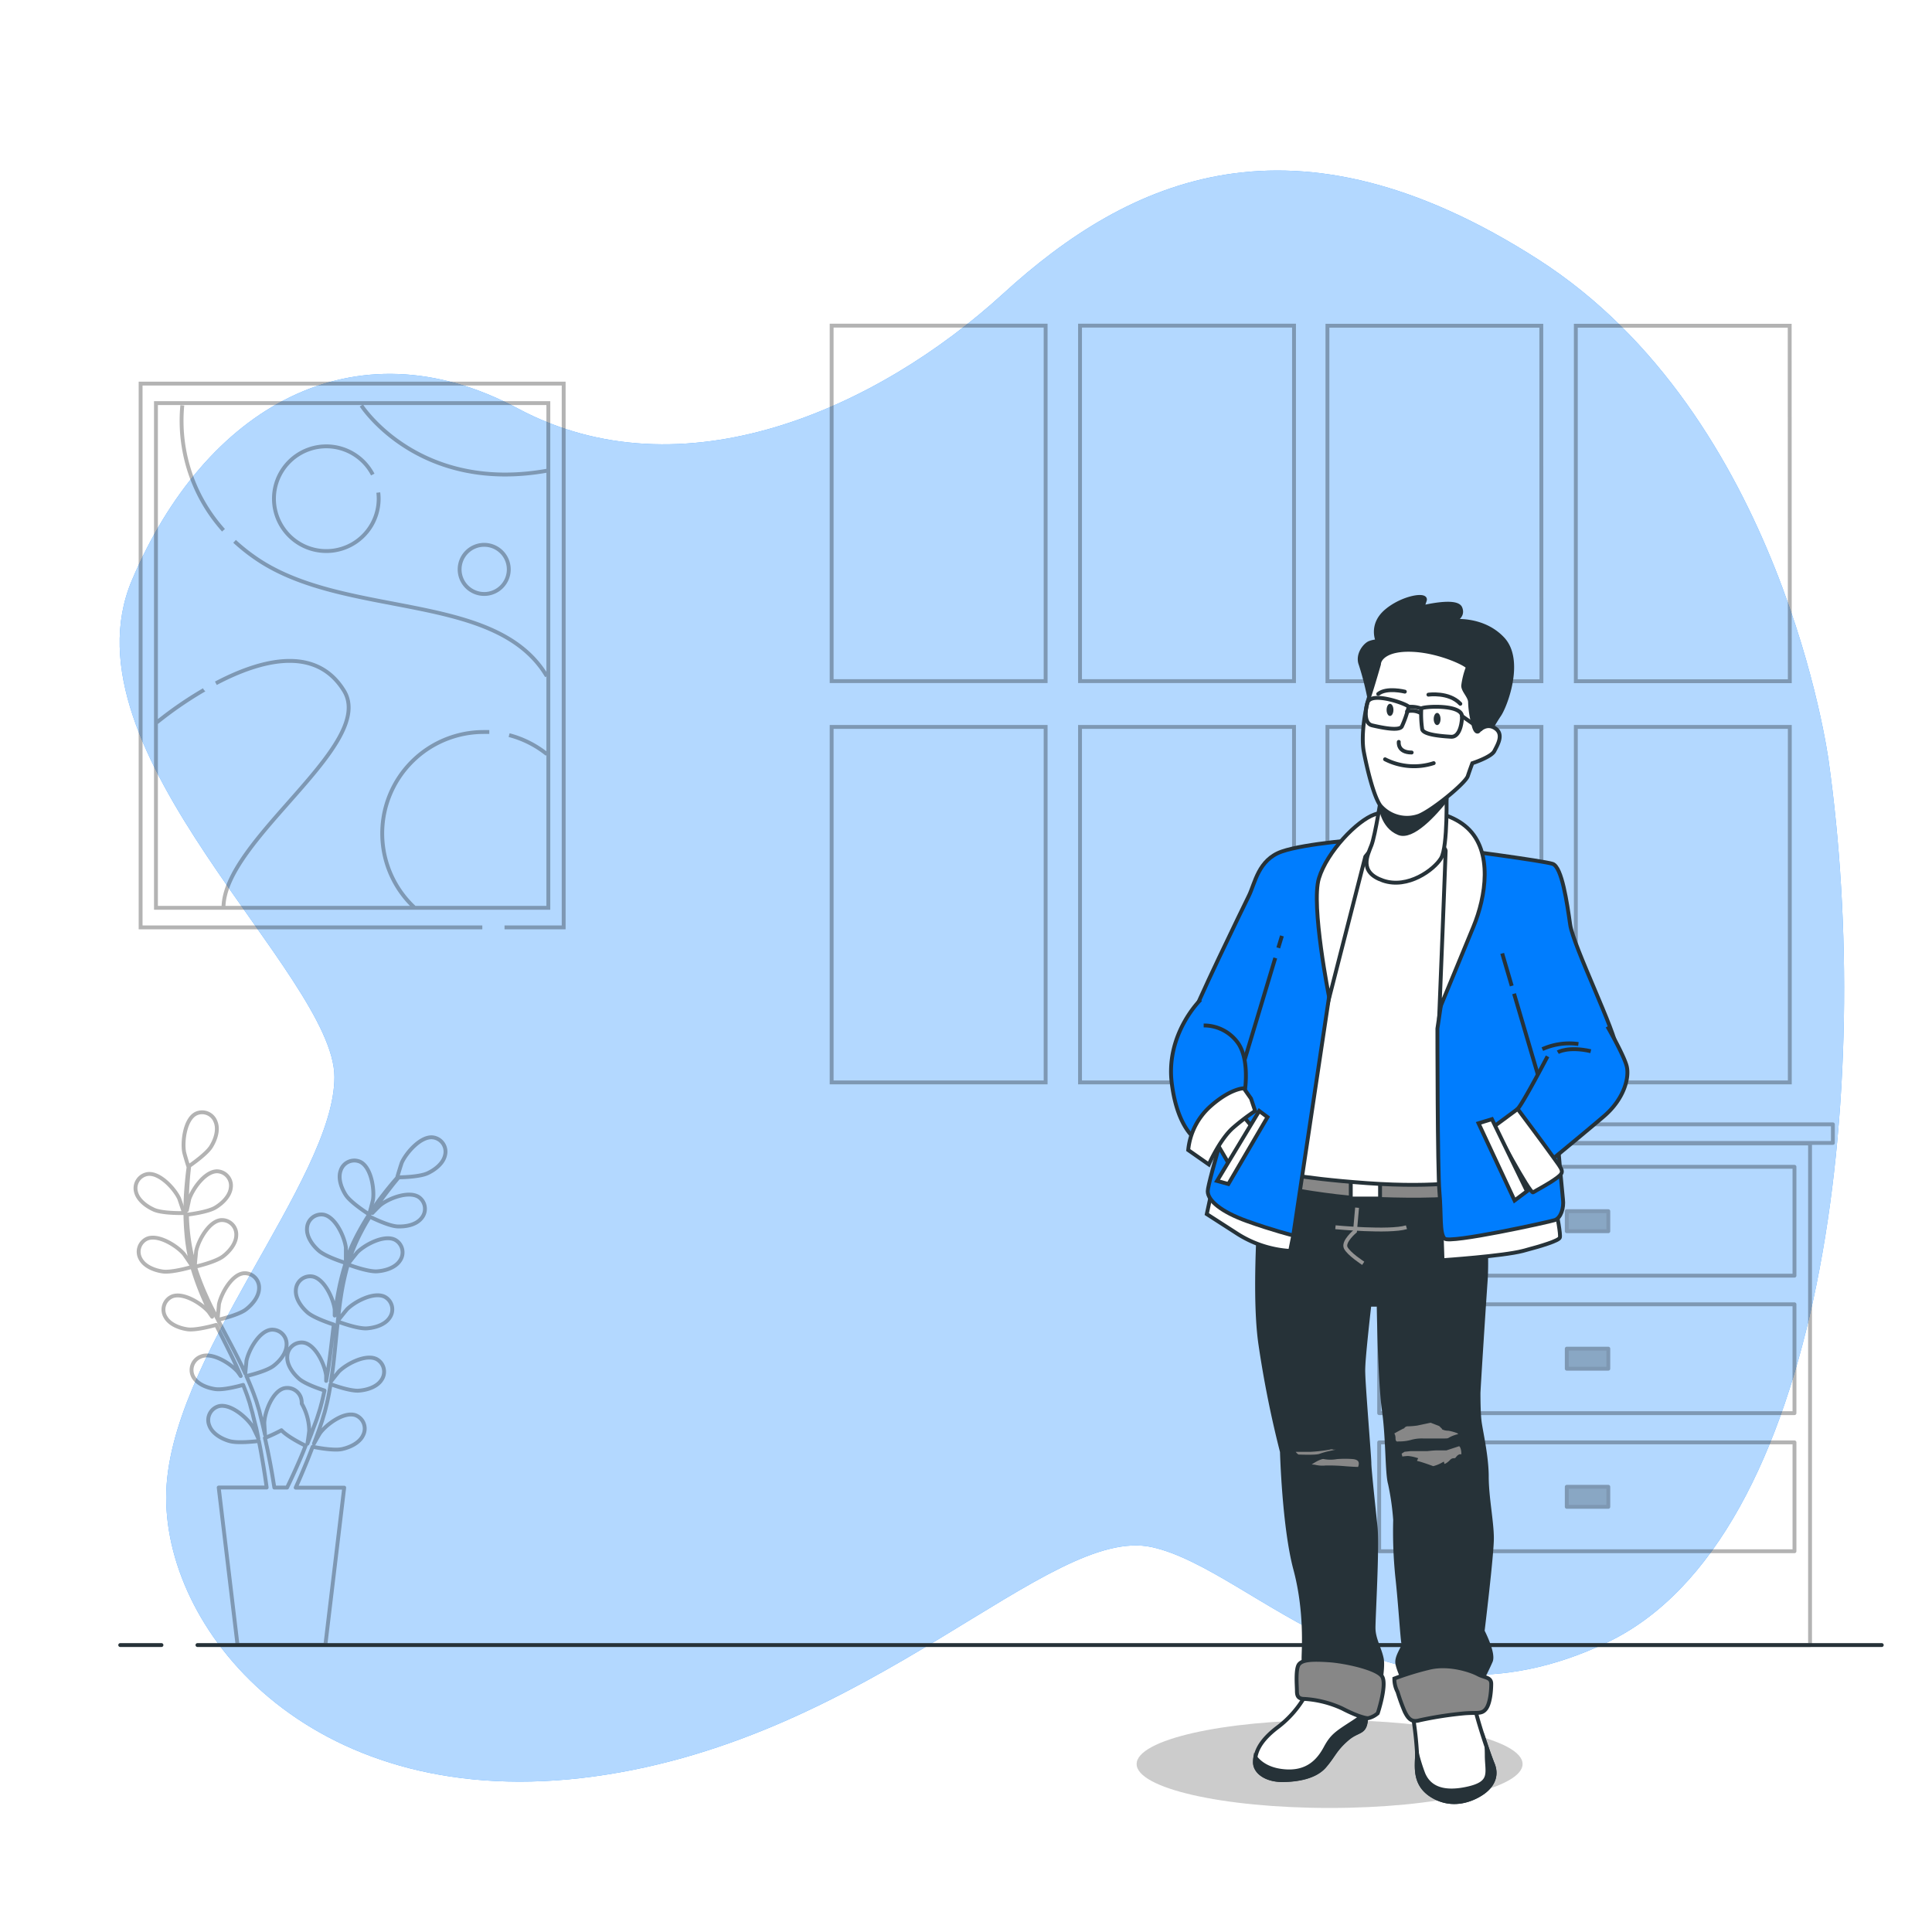 <svg class="animated" id="freepik_stories-home-screen" xmlns="http://www.w3.org/2000/svg" viewBox="0 0 500 500" version="1.1" xmlns:xlink="http://www.w3.org/1999/xlink" xmlns:svgjs="http://svgjs.com/svgjs"><style>svg#freepik_stories-home-screen:not(.animated) .animable {opacity: 0;}svg#freepik_stories-home-screen.animated #freepik--Device--inject-4 {animation: 1.8s 1 forwards ease-out slideLeft,1.5s Infinite  linear floating;animation-delay: 0.6s,2.4s;opacity: 0}            @keyframes slideLeft {                0% {                    opacity: 0;                    transform: translateX(-30px);                }                100% {                    opacity: 1;                    transform: translateX(0);                }            }                    @keyframes floating {                0% {                    opacity: 1;                    transform: translateY(0px);                }                50% {                    transform: translateY(-10px);                }                100% {                    opacity: 1;                    transform: translateY(0px);                }            }        </style><g id="freepik--background-simple--inject-4" class="animable" style="transform-origin: 254.112px 252.608px;"><path d="M473.22,196.68s-11.87-89-75.16-129.55S292.3,46.13,259.61,76,176.54,128.45,134,105.7s-81.1,0-99.88,44.5S86.55,252.06,86.55,278.76,43,351.94,43,387.54s38.56,82.08,110.76,72.2,117.68-65.27,144.38-59.34,61.31,51.42,117.68,24.72S485.09,280.74,473.22,196.68Z" style="fill: #007DFE; transform-origin: 254.112px 252.608px;" id="elhaesisb6bwe" class="animable"></path><g id="elc7rk874yoku"><path d="M473.22,196.68s-11.87-89-75.16-129.55S292.3,46.13,259.61,76,176.54,128.45,134,105.7s-81.1,0-99.88,44.5S86.55,252.06,86.55,278.76,43,351.94,43,387.54s38.56,82.08,110.76,72.2,117.68-65.27,144.38-59.34,61.31,51.42,117.68,24.72S485.09,280.74,473.22,196.68Z" style="fill: rgb(255, 255, 255); opacity: 0.7; transform-origin: 254.112px 252.608px;" class="animable" id="eltfg775010hi"></path></g></g><g id="freepik--Furniture--inject-4" class="animable" style="transform-origin: 410.6px 358.365px;"><g id="eleyb7x4z6856"><g style="opacity: 0.3; transform-origin: 410.6px 358.365px;" class="animable" id="elo0z129frj4i"><g id="elcw5qcsgvevk"><rect x="346.85" y="290.98" width="127.5" height="4.81" style="fill: none; stroke: rgb(0, 0, 0); stroke-linecap: round; stroke-linejoin: round; transform-origin: 410.6px 293.385px; transform: rotate(180deg);" class="animable" id="elq7v60yuh2tr"></rect></g><g id="el9vx1cjpgric"><rect x="352.77" y="295.93" width="115.67" height="129.82" style="fill: none; stroke: rgb(0, 0, 0); stroke-linecap: round; stroke-linejoin: round; transform-origin: 410.605px 360.84px; transform: rotate(180deg);" class="animable" id="elifwzzbi7p"></rect></g><g id="elhfvenlfu9q"><rect x="356.93" y="301.97" width="107.48" height="28.17" style="fill: none; stroke: rgb(0, 0, 0); stroke-linecap: round; stroke-linejoin: round; transform-origin: 410.67px 316.055px; transform: rotate(180deg);" class="animable" id="eli2zepfcxswq"></rect></g><g id="elesv8kmapum"><rect x="405.48" y="313.45" width="10.75" height="5.19" style="fill: rgb(38, 50, 56); stroke: rgb(0, 0, 0); stroke-linecap: round; stroke-linejoin: round; transform-origin: 410.855px 316.045px; transform: rotate(180deg);" class="animable" id="elv5zz1519ozn"></rect></g><g id="el3oqetz4ygiy"><rect x="356.93" y="337.55" width="107.48" height="28.17" style="fill: none; stroke: rgb(0, 0, 0); stroke-linecap: round; stroke-linejoin: round; transform-origin: 410.67px 351.635px; transform: rotate(180deg);" class="animable" id="elyi56t4dz81"></rect></g><g id="el55arix13lyl"><rect x="405.48" y="349.03" width="10.75" height="5.19" style="fill: rgb(38, 50, 56); stroke: rgb(0, 0, 0); stroke-linecap: round; stroke-linejoin: round; transform-origin: 410.855px 351.625px; transform: rotate(180deg);" class="animable" id="elyig4ale13jm"></rect></g><g id="elpq5khr3hroi"><rect x="356.93" y="373.29" width="107.48" height="28.17" style="fill: none; stroke: rgb(0, 0, 0); stroke-linecap: round; stroke-linejoin: round; transform-origin: 410.67px 387.375px; transform: rotate(180deg);" class="animable" id="elas5s1mgvhkm"></rect></g><g id="elqhf29wa9ar"><rect x="405.48" y="384.78" width="10.75" height="5.19" style="fill: rgb(38, 50, 56); stroke: rgb(0, 0, 0); stroke-linecap: round; stroke-linejoin: round; transform-origin: 410.855px 387.375px; transform: rotate(180deg);" class="animable" id="elracgmbibfta"></rect></g></g></g></g><g id="freepik--Picture--inject-4" class="animable" style="transform-origin: 91.135px 169.635px;"><g id="elthfypo9sco"><path d="M124.82,240H36.39V99.27H145.88V240H130.57m11.34-135.67H40.36V234.94H141.91ZM141.52,175c-13.13-22.14-52.09-14.76-75.06-30.35a48.85,48.85,0,0,1-5.75-4.55M47.18,104.91a42.43,42.43,0,0,0,10.66,32.32m0,97.7c0-17.64,39.78-42.25,31.17-56.19-7.42-12-21.93-7.82-33.14-1.91m-3.09,1.73a97.66,97.66,0,0,0-12.17,8.38m52.91-82s14.77,23,48.4,16.81m-45.45,1.06A13.55,13.55,0,1,0,98,129.11a12.56,12.56,0,0,0-.1-1.64M125.32,141a6.36,6.36,0,1,0,6.35,6.36A6.36,6.36,0,0,0,125.32,141Zm16.24,54.19a26.16,26.16,0,0,0-9.8-4.94m-5.13-.81c-.5,0-1,0-1.52,0A26.25,26.25,0,0,0,107.39,235" style="fill: none; stroke: rgb(0, 0, 0); stroke-miterlimit: 10; opacity: 0.3; transform-origin: 91.135px 169.635px;" class="animable" id="elx6eye1izmvi"></path></g></g><g id="freepik--Window--inject-4" class="animable" style="transform-origin: 339.215px 182.2px;"><g id="el2bpm27mzm8p"><path d="M270.61,176.27H215.23v-92h55.38Zm64.28-92H279.51v92h55.38ZM270.61,188.13H215.23v92h55.38Zm64.28,0H279.51v92h55.38Zm64-103.83H343.54v92h55.38Zm64.28,0H407.82v92H463.2ZM398.92,188.13H343.54v92h55.38Zm64.28,0H407.82v92H463.2Z" style="fill: none; stroke: rgb(0, 0, 0); stroke-miterlimit: 10; opacity: 0.3; transform-origin: 339.215px 182.2px;" class="animable" id="eltk00vk7mahq"></path></g></g><g id="freepik--Plants--inject-4" class="animable" style="transform-origin: 75.18px 356.77px;"><g id="elxjrmgqq84fn"><g style="opacity: 0.3; transform-origin: 75.18px 356.77px;" class="animable" id="elu12ttsvqls"><path d="M39.87,313.08c2.25,1,7.75.86,7.76.86s-1.19-3.6-1.29-3.82c-1.21-2.53-5-6.7-8.14-6.28a3.71,3.71,0,0,0-3,4.65C35.74,310.65,38,312.25,39.87,313.08Z" style="fill: none; stroke: rgb(0, 0, 0); stroke-linecap: round; stroke-linejoin: round; transform-origin: 41.348px 308.879px;" id="elanmz47k18bd" class="animable"></path><path d="M95.54,314.29s1-3.65,1-3.89c.38-2.78-.5-8.36-3.32-9.73a3.71,3.71,0,0,0-5.05,2.24c-.76,2.08.2,4.63,1.34,6.39C90.88,311.36,95.54,314.29,95.54,314.29Z" style="fill: none; stroke: rgb(0, 0, 0); stroke-linecap: round; stroke-linejoin: round; transform-origin: 92.261px 307.317px;" id="el74sh9zp8hi" class="animable"></path><path d="M112,294.35c-3.11-.34-6.82,3.93-8,6.49-.1.22-1.24,3.86-1.18,3.86h.06c-.59.67-1.21,1.39-1.88,2.2-1.22,1.5-2.58,3.2-3.94,5.16A64.8,64.8,0,0,0,93,318.57a48.16,48.16,0,0,0-3.49,7.86l0,.1c0-.92,0-3.49,0-3.68-.36-2.78-2.69-7.93-5.77-8.5a3.7,3.7,0,0,0-4.28,3.49c-.18,2.2,1.41,4.41,3,5.8,1.76,1.58,6.65,3.1,7,3.22a65.43,65.43,0,0,0-2.07,8.52c-.3,1.67-.55,3.37-.77,5.08,0-.79,0-1.5,0-1.6-.36-2.78-2.68-7.94-5.77-8.51a3.71,3.71,0,0,0-4.28,3.49c-.18,2.21,1.42,4.42,3,5.81s5.72,2.8,6.82,3.15c-.08.65-.17,1.31-.25,2-.37,3.15-.73,6.29-1.18,9.36-.16,1.09-.36,2.15-.55,3.21,0-.71,0-1.3,0-1.39-.36-2.78-2.69-7.93-5.78-8.5a3.71,3.71,0,0,0-4.28,3.49c-.18,2.2,1.42,4.41,3,5.81s5.32,2.65,6.63,3.08c-.23,1.08-.46,2.16-.73,3.2-.2.7-.35,1.39-.59,2.09l-.66,2.06c-.47,1.3-1,2.64-1.44,3.89-.34.87-.67,1.7-1,2.53.17-1.08.46-3.19.46-3.37a14.39,14.39,0,0,0-1.93-7,4.52,4.52,0,0,0-.05-.82,3.72,3.72,0,0,0-4.54-3.15c-3,.81-5,6.13-5.1,8.93,0,.16.1,2,.19,3.09-.15-.65-.29-1.3-.46-2-.32-1.34-.67-2.67-1-4.1l-.63-2.08c-.19-.69-.49-1.4-.73-2.12-.6-1.63-1.29-3.27-2-4.89,1.17-.28,5.32-1.34,7-2.62s3.42-3.36,3.4-5.57a3.71,3.71,0,0,0-4-3.8c-3.12.34-5.82,5.3-6.39,8.05,0,.17-.22,2.18-.3,3.29-.44-1-.88-1.95-1.37-2.92-1.39-2.81-2.89-5.61-4.37-8.41-.45-.85-.9-1.71-1.34-2.57.42-.09,5.38-1.25,7.24-2.68,1.66-1.27,3.42-3.35,3.41-5.57a3.71,3.71,0,0,0-4-3.8c-3.12.34-5.82,5.31-6.39,8.05,0,.21-.3,3.1-.33,3.84-1-1.89-2-3.78-2.82-5.68a67,67,0,0,1-3.06-7.91c.2,0,5.38-1.22,7.29-2.69,1.66-1.27,3.42-3.35,3.41-5.57a3.72,3.72,0,0,0-4-3.8c-3.12.34-5.83,5.31-6.39,8.05,0,.18-.24,2.39-.31,3.44l-.18,0a48.09,48.09,0,0,1-1.6-8.37c-.17-1.56-.25-3.06-.3-4.52,1-.12,5.5-.72,7.37-1.85s3.77-3,4-5.16a3.7,3.7,0,0,0-3.56-4.22c-3.14,0-6.37,4.63-7.24,7.3,0,.14-.36,1.67-.57,2.78,0-.66,0-1.34,0-2,0-2.37.15-4.54.3-6.46.09-1.1.2-2.08.31-3,.91-.63,4.53-3.19,5.65-5s2-4.36,1.16-6.42a3.7,3.7,0,0,0-5.1-2.1c-2.79,1.44-3.52,7.05-3.06,9.81,0,.24,1.09,3.9,1.14,3.87l.05,0c-.12.89-.24,1.84-.35,2.88-.19,1.92-.39,4.09-.45,6.47a65.4,65.4,0,0,0,.19,7.69,48.09,48.09,0,0,0,1.42,8.49l0,.1c-.49-.78-1.94-2.9-2.07-3.05-1.84-2.12-6.62-5.13-9.51-3.91a3.71,3.71,0,0,0-1.64,5.28c1.06,1.94,3.62,2.9,5.69,3.2,2.33.34,7.24-1.09,7.63-1.2a66.89,66.89,0,0,0,3,8.24c.68,1.57,1.41,3.12,2.16,4.67-.45-.65-.85-1.24-.92-1.31-1.83-2.12-6.62-5.14-9.5-3.91a3.71,3.71,0,0,0-1.65,5.27c1.07,1.94,3.62,2.9,5.69,3.2s6.31-.82,7.42-1.14l.88,1.78c1.43,2.83,2.86,5.65,4.18,8.46.46,1,.88,2,1.31,3-.4-.58-.74-1.07-.8-1.13-1.83-2.12-6.62-5.14-9.5-3.91A3.71,3.71,0,0,0,50,356.29c1.07,1.94,3.62,2.9,5.69,3.2s5.9-.71,7.23-1.08c.4,1,.81,2.06,1.16,3.07.22.7.48,1.35.66,2.07s.39,1.4.58,2.08c.32,1.34.66,2.72,1,4,.2.91.37,1.79.55,2.67-.45-1-1.37-2.91-1.47-3.07-1.49-2.37-5.76-6.07-8.8-5.3a3.72,3.72,0,0,0-2.43,5c.76,2.08,3.14,3.42,5.14,4,2.2.67,7.08.06,7.69,0,.29,1.45.56,2.87.79,4.22.52,2.94.92,5.59,1.22,7.82H56.6l4.87,40.71H84.21L89.08,385H76.52c.82-1.8,1.71-3.86,2.64-6.14.58-1.39,1.16-2.9,1.75-4.44.59.12,5.42,1.1,7.66.59,2.05-.46,4.52-1.61,5.43-3.63a3.72,3.72,0,0,0-2-5.13c-3-1-7.51,2.38-9.17,4.63-.1.13-1,1.69-1.56,2.69.24-.63.48-1.25.71-1.9.48-1.3.91-2.6,1.39-4,.2-.69.41-1.38.62-2.08s.37-1.44.56-2.17c.4-1.7.73-3.44,1-5.2,1.13.42,5.18,1.82,7.27,1.68s4.71-.92,5.91-2.77a3.71,3.71,0,0,0-1.24-5.38c-2.79-1.44-7.79,1.21-9.77,3.18-.13.13-1.39,1.71-2.07,2.59.17-1.06.34-2.12.47-3.2.39-3.11.68-6.27,1-9.42.09-1,.2-1.92.3-2.88.4.15,5.17,1.92,7.52,1.76,2.09-.15,4.7-.91,5.91-2.77a3.71,3.71,0,0,0-1.24-5.38c-2.79-1.44-7.79,1.21-9.77,3.19-.15.15-2,2.42-2.4,3,.22-2.12.46-4.23.79-6.3a65.64,65.64,0,0,1,1.8-8.28c.19.07,5.17,1.95,7.57,1.78,2.09-.15,4.7-.91,5.91-2.77a3.71,3.71,0,0,0-1.25-5.38c-2.78-1.44-7.78,1.21-9.76,3.19-.13.13-1.52,1.86-2.16,2.7l-.16-.09a47.64,47.64,0,0,1,3.29-7.86c.71-1.39,1.47-2.69,2.24-3.93.89.44,5,2.43,7.16,2.52s4.78-.39,6.18-2.1a3.71,3.71,0,0,0-.65-5.49c-2.61-1.73-7.87.35-10,2.1-.12.09-1.23,1.19-2,2,.35-.55.71-1.13,1.06-1.66,1.31-2,2.64-3.7,3.82-5.22.68-.86,1.31-1.63,1.91-2.34,1.1,0,5.54-.15,7.48-1.06s4.06-2.55,4.52-4.71A3.72,3.72,0,0,0,112,294.35ZM77.45,378.12c-1.13,2.6-2.2,4.9-3.15,6.86H71c-.36-2.31-.82-5.07-1.44-8.16-.29-1.48-.63-3.06-1-4.68a39.14,39.14,0,0,0,4.28-2c1.61,1.74,5.72,3.77,6.25,4C78.55,375.54,78,376.87,77.45,378.12Z" style="fill: none; stroke: rgb(0, 0, 0); stroke-linecap: round; stroke-linejoin: round; transform-origin: 75.589px 356.77px;" id="elxey5wfptjc7" class="animable"></path></g></g></g><g id="freepik--Floor--inject-4" class="animable" style="transform-origin: 259.055px 425.74px;"><line x1="41.79" y1="425.74" x2="31.11" y2="425.74" style="fill: none; stroke: rgb(38, 50, 56); stroke-linecap: round; stroke-linejoin: round; transform-origin: 36.45px 425.74px;" id="eltnuppztk5e" class="animable"></line><line x1="487" y1="425.74" x2="51.1" y2="425.74" style="fill: none; stroke: rgb(38, 50, 56); stroke-linecap: round; stroke-linejoin: round; transform-origin: 269.05px 425.74px;" id="el2dxp9365k4a" class="animable"></line></g><g id="freepik--Device--inject-4" class="animable" style="transform-origin: 146.503px 257.565px;"><g id="elfzljb3z6t6m"><polygon points="82.11 465.53 8 460.35 152.44 433.99 254.41 433.99 82.11 465.53" style="opacity: 0.2; transform-origin: 131.205px 449.76px;" class="animable" id="elp2f91gbjs5m"></polygon></g><path d="M248.91,79.6l-148.26-29V49.41H92.81a8.2,8.2,0,0,0-9.41,8.11V455.64c0,5,4.61,9.37,9.69,9.63l4.92.54,2.64-.15,148.26-30.19a8.2,8.2,0,0,0,7-8.11V87.71A8.2,8.2,0,0,0,248.91,79.6Z" style="fill: rgb(38, 50, 56); stroke: rgb(38, 50, 56); stroke-miterlimit: 10; transform-origin: 169.655px 257.565px;" id="el98vs7jvcwzr" class="animable"></path><path d="M256.75,435.47l-156.1,30.19a8.21,8.21,0,0,1-9.42-8.11v-400a8.21,8.21,0,0,1,9.42-8.11L256.75,79.6a8.2,8.2,0,0,1,7,8.11V427.36A8.2,8.2,0,0,1,256.75,435.47Z" style="fill: rgb(255, 255, 255); stroke: rgb(38, 50, 56); stroke-miterlimit: 10; transform-origin: 177.49px 257.55px;" id="elqqigfyjivcj" class="animable"></path><polygon points="255.99 400.13 102.49 423.51 102.49 74.56 255.99 97.93 255.99 400.13" style="fill: rgb(38, 50, 56); transform-origin: 179.24px 249.035px;" id="elyq7zw4ew1v" class="animable"></polygon><path d="M256,400.14,102.49,423.51v-86c21.55-2.06,52.61-12.59,82.43-50.18C229.28,231.41,206.81,143.12,256,135ZM131.77,134.76c-11.5-1.17-21,8.17-21,20.89s9.5,23.62,21,24.33C143,180.67,152,171.29,152,159S143,135.92,131.77,134.76ZM104.66,74.89c4.45,13.93,15.43,35.31,41.52,44.61C180.13,131.61,196,103,219.69,92.41Z" style="fill: #007DFE; stroke: rgb(38, 50, 56); stroke-miterlimit: 10; transform-origin: 179.245px 249.2px;" id="elbnzzquw70db" class="animable"></path><g id="el0zenvsnetn4"><path d="M256,400.14,102.49,423.51v-86c21.55-2.06,52.61-12.59,82.43-50.18C229.28,231.41,206.81,143.12,256,135ZM131.77,134.76c-11.5-1.17-21,8.17-21,20.89s9.5,23.62,21,24.33C143,180.67,152,171.29,152,159S143,135.92,131.77,134.76ZM104.66,74.89c4.45,13.93,15.43,35.31,41.52,44.61C180.13,131.61,196,103,219.69,92.41Z" style="opacity: 0.3; transform-origin: 179.245px 249.2px;" class="animable" id="elgz8eojw88to"></path></g><path d="M247.93,318c0,11.19-7.46,20.92-16.82,21.75-9.53.85-17.39-7.82-17.39-19.39s7.86-21.33,17.39-21.8C240.47,298.08,247.93,306.78,247.93,318Z" style="fill: rgb(38, 50, 56); stroke: rgb(38, 50, 56); stroke-miterlimit: 10; transform-origin: 230.825px 319.174px;" id="elz8lsaj82k8" class="animable"></path><polygon points="255.99 400.13 102.49 423.51 102.49 74.56 255.99 97.93 255.99 400.13" style="fill: none; stroke: rgb(38, 50, 56); stroke-miterlimit: 10; transform-origin: 179.24px 249.035px;" id="el5ols1j496f" class="animable"></polygon><path d="M182.25,240.79l-19.92-.15a4.62,4.62,0,0,1-4.63-4.55V212.92a4.39,4.39,0,0,1,4.63-4.35l19.92.71a4.61,4.61,0,0,1,4.43,4.57v22.57A4.37,4.37,0,0,1,182.25,240.79Z" style="fill: rgb(153, 153, 153); stroke: rgb(38, 50, 56); stroke-miterlimit: 10; fill-rule: evenodd; transform-origin: 172.19px 224.677px;" id="el2achz9l93l9" class="animable"></path><polygon points="181.52 224.56 165.33 213.86 165.33 234.54 181.52 224.56" style="fill: rgb(255, 255, 255); fill-rule: evenodd; transform-origin: 173.425px 224.2px;" id="elpsute8ue6wl" class="animable"></polygon><line x1="161.25" y1="251.27" x2="181.88" y2="251.23" style="fill: none; stroke: rgb(212, 212, 212); stroke-miterlimit: 10; transform-origin: 171.565px 251.25px;" id="elhx6s24kb87r" class="animable"></line><path d="M217.39,241.05l-18.67-.14a4.39,4.39,0,0,1-4.33-4.4V214.09a4.18,4.18,0,0,1,4.33-4.22l18.67.68a4.39,4.39,0,0,1,4.15,4.41v21.86A4.16,4.16,0,0,1,217.39,241.05Z" style="fill: rgb(153, 153, 153); stroke: rgb(38, 50, 56); stroke-miterlimit: 10; fill-rule: evenodd; transform-origin: 207.965px 225.459px;" id="elie2df2zs4io" class="animable"></path><path d="M219.78,217.56a4.32,4.32,0,0,0-3.85-4.52,3.67,3.67,0,0,0-3.34,2.07,4,4,0,0,0-3.36-2.3,4.06,4.06,0,0,0-3.92,4.33,5,5,0,0,0,.51,2.2c.19.53,1.21,2.54,6.61,7,0,0,.06.11.09.08s.1-.07.1-.07a45,45,0,0,0,4.38-3.8C218.28,221.27,219.78,219.69,219.78,217.56Z" style="fill: rgb(255, 255, 255); fill-rule: evenodd; transform-origin: 212.543px 219.618px;" id="eltdl3c712re" class="animable"></path><path d="M196.25,232a6,6,0,0,0,4.3-.85c1.83-1.34.81-4.8,3.25-4.52,3,.34,1.51,6.89,2.95,9a1.61,1.61,0,0,0,1.93.75c.77-.39,1-1.63,1.08-2.47a23.22,23.22,0,0,1,.37-2.78c.5-2,2-.8,2.91.24a2.93,2.93,0,0,0,2.17,1l5.16.08" style="fill: none; stroke: rgb(255, 255, 255); stroke-miterlimit: 10; fill-rule: evenodd; transform-origin: 208.31px 231.54px;" id="elq9vp7aeohh" class="animable"></path><line x1="197.65" y1="251.2" x2="216.98" y2="251.16" style="fill: none; stroke: rgb(212, 212, 212); stroke-miterlimit: 10; transform-origin: 207.315px 251.18px;" id="ela2xu5l36v6c" class="animable"></line><path d="M250.74,241.3l-17.51-.13a4.18,4.18,0,0,1-4.06-4.26v-21.7a4,4,0,0,1,4.06-4.1l17.51.63a4.21,4.21,0,0,1,3.9,4.28V237.2A4,4,0,0,1,250.74,241.3Z" style="fill: rgb(153, 153, 153); stroke: rgb(38, 50, 56); stroke-miterlimit: 10; fill-rule: evenodd; transform-origin: 241.905px 226.205px;" id="els4csu1ro1cb" class="animable"></path><path d="M242.44,220.63v-2.11a1.59,1.59,0,0,0-1.39-1.68l-8.41-.26v18.66l19.18.25V220.88Z" style="fill: none; stroke: rgb(255, 255, 255); stroke-miterlimit: 10; fill-rule: evenodd; transform-origin: 242.23px 226.035px;" id="el08iy5xgqcgit" class="animable"></path><line x1="234.16" y1="222.35" x2="251.25" y2="222.78" style="fill: none; stroke: rgb(255, 255, 255); stroke-miterlimit: 10; transform-origin: 242.705px 222.565px;" id="elwgpcr4r7ot" class="animable"></line><line x1="232.92" y1="251.13" x2="251.04" y2="251.09" style="fill: none; stroke: rgb(212, 212, 212); stroke-miterlimit: 10; transform-origin: 241.98px 251.11px;" id="elwfydmu25sq" class="animable"></line><path d="M281.37,241.53l-16.49-.12a4,4,0,0,1-3.82-4.14V216.22a3.81,3.81,0,0,1,3.82-4l16.49.59A4,4,0,0,1,285,217v20.56A3.81,3.81,0,0,1,281.37,241.53Z" style="fill: rgb(153, 153, 153); stroke: rgb(38, 50, 56); stroke-miterlimit: 10; fill-rule: evenodd; transform-origin: 273.03px 226.875px;" id="elbgxag4fea5d" class="animable"></path><path d="M281.39,220.83l-16.29-.46a.73.73,0,0,0-.68.8v11.41a.76.76,0,0,0,.68.82l16.29.25a.72.72,0,0,0,.66-.79V221.65A.76.76,0,0,0,281.39,220.83Zm.22,2.43L276.47,227l4.58,4.2a.84.84,0,0,1,.13,1,.56.56,0,0,1-.48.28.53.53,0,0,1-.36-.15l-5-4.55-1.86,1.35-2.19-1.51-5.15,4.48a.59.59,0,0,1-.37.14.62.62,0,0,1-.49-.31.83.83,0,0,1,.13-1l4.72-4.09-5.36-3.7a.82.82,0,0,1-.24-1,.57.57,0,0,1,.84-.27l8.08,5.59L281,222a.55.55,0,0,1,.82.26A.8.8,0,0,1,281.61,223.26Z" style="fill: rgb(255, 255, 255); fill-rule: evenodd; transform-origin: 273.235px 227.01px;" id="el599m6645bnq" class="animable"></path><line x1="264.6" y1="251.07" x2="281.65" y2="251.03" style="fill: none; stroke: rgb(212, 212, 212); stroke-miterlimit: 10; transform-origin: 273.125px 251.05px;" id="elf4d3jbibimc" class="animable"></line><path d="M180.38,335.73a1.44,1.44,0,0,0-1.47-1.55,1.74,1.74,0,0,0-1.46,1.79,1.43,1.43,0,0,0,1.46,1.55A1.75,1.75,0,0,0,180.38,335.73Z" style="fill: rgb(212, 212, 212); fill-rule: evenodd; transform-origin: 178.915px 335.85px;" id="elqbri5yniqon" class="animable"></path><path d="M189.27,335a2.33,2.33,0,0,0-2.37-2.53,2.83,2.83,0,0,0-2.38,2.92,2.33,2.33,0,0,0,2.38,2.53A2.83,2.83,0,0,0,189.27,335Z" style="fill: rgb(255, 255, 255); fill-rule: evenodd; transform-origin: 186.895px 335.195px;" id="elp3tntl475de" class="animable"></path><path d="M196.19,334.46a1.4,1.4,0,0,0-1.42-1.53,1.7,1.7,0,0,0-1.42,1.76,1.41,1.41,0,0,0,1.42,1.53A1.71,1.71,0,0,0,196.19,334.46Z" style="fill: rgb(212, 212, 212); fill-rule: evenodd; transform-origin: 194.77px 334.575px;" id="elqd0ly0b3pwb" class="animable"></path><path d="M203.93,333.83a1.39,1.39,0,0,0-1.4-1.52,1.69,1.69,0,0,0-1.41,1.75,1.4,1.4,0,0,0,1.41,1.52A1.7,1.7,0,0,0,203.93,333.83Z" style="fill: rgb(212, 212, 212); fill-rule: evenodd; transform-origin: 202.525px 333.945px;" id="eltuplibgywmd" class="animable"></path><g id="elan795xynsrl"><path d="M182.61,356.26a4.26,4.26,0,0,1,1.38,3.22V381a5.27,5.27,0,0,1-4.41,5.15L161.5,388.5c-.2,0-.4,0-.59,0a4.08,4.08,0,0,1-2.7-1,4.26,4.26,0,0,1-1.4-3.24V362.25a5.26,5.26,0,0,1,4.59-5.16l18.08-1.83A4,4,0,0,1,182.61,356.26Zm-41.39,2.87-19.43,2a5.54,5.54,0,0,0-4.9,5.36v22.87a4.27,4.27,0,0,0,4.34,4.36,4.89,4.89,0,0,0,.66-.05l19.43-2.52a5.54,5.54,0,0,0,4.7-5.34V363.48a4.35,4.35,0,0,0-1.41-3.28A4.29,4.29,0,0,0,141.22,359.13Zm73.71-3.95a10.47,10.47,0,0,0-8.17-2.71c-7.07.71-12.83,8.13-12.83,16.52a14.58,14.58,0,0,0,4.57,11.08,10.5,10.5,0,0,0,7,2.67,10.81,10.81,0,0,0,1.39-.09c6.91-.9,12.53-8.3,12.53-16.49A14.67,14.67,0,0,0,214.93,355.18Z" style="fill: rgb(255, 255, 255); fill-rule: evenodd; opacity: 0.1; transform-origin: 168.157px 373.067px;" class="animable" id="elbed1ykulm2"></path></g><g id="eluylhw338p59"><path d="M240.41,263.68a7.7,7.7,0,0,0-5.45-2.23l-109.64,1.39a10,10,0,0,0-9.92,9.88,9.35,9.35,0,0,0,2.85,6.76A9.64,9.64,0,0,0,125,282.2h.31L235,279c4.43-.13,8-4.14,8-8.94A9,9,0,0,0,240.41,263.68Z" style="fill: rgb(255, 255, 255); opacity: 0.1; transform-origin: 179.2px 271.825px;" class="animable" id="elof8yiy0jo5o"></path></g><g id="el738805htu5s"><path d="M147.17,213.85v22.57a4.8,4.8,0,0,1-4.83,4.81h0l-19.93-.15a5.06,5.06,0,0,1-5.06-5V212.92a4.73,4.73,0,0,1,1.45-3.42,4.89,4.89,0,0,1,3.63-1.37l19.93.72A5.05,5.05,0,0,1,147.17,213.85Zm-25.86,37v.87l20.63,0v-.87Zm56.15-40.73-18.67-.67a4.55,4.55,0,0,0-3.36,1.28,4.62,4.62,0,0,0-1.42,3.37v22.42a4.83,4.83,0,0,0,4.76,4.84l18.68.14h0a4.5,4.5,0,0,0,3.17-1.31,4.72,4.72,0,0,0,1.39-3.36V215A4.84,4.84,0,0,0,177.46,210.11Zm-19.75,40.65v.88l19.33,0v-.87Zm53.11-39.45-17.52-.63a4.21,4.21,0,0,0-3.13,1.2,4.57,4.57,0,0,0-1.38,3.33v21.7a4.63,4.63,0,0,0,4.49,4.7l17.52.13h0a4.19,4.19,0,0,0,2.95-1.23,4.63,4.63,0,0,0,1.35-3.31V216A4.64,4.64,0,0,0,210.82,211.31ZM193,250.69v.88l18.11,0v-.87Zm48.47-38.28L225,211.82A4,4,0,0,0,222,213a4.55,4.55,0,0,0-1.36,3.27v21.05a4.45,4.45,0,0,0,4.26,4.57l16.49.13h0a3.88,3.88,0,0,0,2.75-1.16,4.64,4.64,0,0,0,1.33-3.26V217A4.47,4.47,0,0,0,241.45,212.41Zm-16.79,38.22v.87l17.05,0v-.87Z" style="fill: rgb(255, 255, 255); opacity: 0.1; transform-origin: 181.411px 229.922px;" class="animable" id="elu6lt5lf02hf"></path></g><g id="el6a27zr2he38"><path d="M180.86,120.79v1c0,4-1.67,7-4.74,7.91,3.22,1.46,4.74,4.77,4.74,8.79v3.14c0,5.93-2.23,10.09-7.71,9.59s-7.83-5.14-7.83-11.16v-2.36l2.29.24v2.47c0,4.48,1.51,8,5.48,8.35s5.43-2.76,5.43-7.43v-3.14c0-4.26-1.83-6.91-5.32-7.47l-2.43-.26V128l2.53.28c3.23.13,5.22-2.32,5.22-6.23v-1.46c0-4.66-1.48-8.11-5.43-8.62s-5.48,2.6-5.48,7.08v1.65l-2.29-.28v-1.47c0-6,2.29-10.15,7.83-9.43S180.86,114.86,180.86,120.79Zm6.56,7.79c1.2-2.06,3.05-2.77,5.63-2.47,4.79.56,6.7,5,6.7,10.55v6.86c0,5.77-2.21,9.91-7.49,9.43s-7.56-5.09-7.56-10.95v-2.2l2.22.23v2.31c0,4.34,1.5,7.78,5.29,8.13s5.28-2.77,5.28-7.07v-6.75c0-4.3-1.47-7.73-5.28-8.16-2.54-.29-4.29,1.13-5,4v.7l-2.16-.24.9-21.55L199,113.14v2.46l-11-1.39Zm17.31-9.24-.32,0a3.65,3.65,0,0,1-2.89-3.69,3.25,3.25,0,0,1,1-2.45,2.46,2.46,0,0,1,2-.6,3.66,3.66,0,0,1,2.88,3.69,3.24,3.24,0,0,1-1,2.44A2.51,2.51,0,0,1,204.73,119.34Zm-.54-5.91a1.57,1.57,0,0,0-1.07.41,2.36,2.36,0,0,0-.73,1.79,2.78,2.78,0,0,0,2.13,2.83,1.6,1.6,0,0,0,1.29-.4,2.37,2.37,0,0,0,.72-1.79,2.78,2.78,0,0,0-2.12-2.83Zm-35.93,67.7a.44.44,0,0,0,.21-.58,10.47,10.47,0,0,1-1-4.48,9,9,0,0,1,2.72-6.66,6.82,6.82,0,0,1,5.21-1.85,6.4,6.4,0,0,1,1,.16.5.5,0,0,0,.34-.06.47.47,0,0,0,.19-.29,9.09,9.09,0,0,1,1-2.84.43.43,0,0,0-.17-.59.44.44,0,0,0-.59.18,9.63,9.63,0,0,0-1,2.66l-.73-.09a7.66,7.66,0,0,0-5.87,2.08,9.91,9.91,0,0,0-3,7.3,11.49,11.49,0,0,0,1.08,4.86.44.44,0,0,0,.39.25A.41.41,0,0,0,168.26,181.13Zm28.23-6.71a.45.45,0,0,0,0-.62,6.76,6.76,0,0,0-3.4-1.73,10.16,10.16,0,0,0,.14-1.75c0-5.38-3.82-10.08-8.53-10.47a7.58,7.58,0,0,0-6.8,3.18.42.42,0,0,0,.08.6.43.43,0,0,0,.61-.08,6.73,6.73,0,0,1,6-2.83c4.26.35,7.73,4.66,7.73,9.6a10.69,10.69,0,0,1-.2,2,.41.41,0,0,0,.07.34.46.46,0,0,0,.31.18,5.63,5.63,0,0,1,3.35,1.56.44.44,0,0,0,.3.12A.45.45,0,0,0,196.49,174.42Zm-2.21,13c2.88-.78,4.9-3.73,4.9-7.18a9,9,0,0,0-1.31-4.68.44.44,0,1,0-.74.46,8,8,0,0,1,1.17,4.22c0,3-1.71,5.61-4.18,6.32l-20.63-1.21a8.81,8.81,0,0,1-4.28-3.43.42.42,0,0,0-.6-.12.43.43,0,0,0-.12.6,9.58,9.58,0,0,0,4.77,3.79l.11,0,20.77,1.22h.14Z" style="fill: rgb(255, 255, 255); opacity: 0.1; transform-origin: 186.361px 148.429px;" class="animable" id="elqkqs97xbde"></path></g><path d="M277.14,278.56,167.5,281.77a9.1,9.1,0,0,1-9.49-9h0a9.57,9.57,0,0,1,9.49-9.45l109.64-1.39c4.21-.05,7.6,3.61,7.6,8.18h0C284.74,274.64,281.35,278.44,277.14,278.56Z" style="fill: rgb(212, 212, 212); stroke: rgb(38, 50, 56); stroke-miterlimit: 10; fill-rule: evenodd; transform-origin: 221.375px 271.854px;" id="ela8on6mf2i2" class="animable"></path><path d="M276.5,271.69h0a1.16,1.16,0,0,1-1.06-1.26v-4.07a1.22,1.22,0,0,1,1.06-1.31h0a1.18,1.18,0,0,1,1.06,1.27v4.06A1.22,1.22,0,0,1,276.5,271.69Z" style="fill: rgb(38, 50, 56); transform-origin: 276.5px 268.37px;" id="elazjlet6isxu" class="animable"></path><path d="M276.51,272.61a2,2,0,0,1-1.88-2.23v-1.91a.22.22,0,0,1,.19-.24.22.22,0,0,1,.2.23v1.91a1.62,1.62,0,0,0,1.49,1.77,1.72,1.72,0,0,0,1.48-1.83v-1.9a.22.22,0,0,1,.19-.24.22.22,0,0,1,.2.23v1.9A2.16,2.16,0,0,1,276.51,272.61Z" style="fill: rgb(38, 50, 56); transform-origin: 276.502px 270.39px;" id="el4i7kxs0rbtm" class="animable"></path><path d="M276.51,275.05a.21.21,0,0,1-.2-.23v-2.44a.22.22,0,0,1,.2-.24.21.21,0,0,1,.19.23v2.44A.22.22,0,0,1,276.51,275.05Z" style="fill: rgb(38, 50, 56); transform-origin: 276.505px 273.595px;" id="elbkqiehwsiaa" class="animable"></path><path d="M277.8,275.14l-2.59.07A.21.21,0,0,1,275,275a.22.22,0,0,1,.19-.24l2.59-.06c.1,0,.19.1.19.23A.22.22,0,0,1,277.8,275.14Z" style="fill: rgb(38, 50, 56); transform-origin: 276.484px 274.955px;" id="elxh1t6f5hd7n" class="animable"></path><path d="M170.44,272a3,3,0,0,0-2.88-3.1,3.1,3.1,0,0,0-2.89,3.22,3,3,0,0,0,2.89,3.09A3.11,3.11,0,0,0,170.44,272Z" style="fill: rgb(255, 255, 255); transform-origin: 167.555px 272.055px;" id="elithg561cq0k" class="animable"></path><path d="M193,401.15c0-2-1.37-3.35-3.07-3.11a4,4,0,0,0-3.1,4c0,2,1.39,3.36,3.1,3.11A4,4,0,0,0,193,401.15Z" style="fill: none; stroke: rgb(255, 255, 255); stroke-linecap: round; stroke-linejoin: round; transform-origin: 189.915px 401.596px;" id="elztqdyeqlk3" class="animable"></path><polygon points="156.59 405.58 163.47 409.03 163.47 400.16 156.59 405.58" style="fill: none; stroke: rgb(255, 255, 255); stroke-linecap: round; stroke-linejoin: round; transform-origin: 160.03px 404.595px;" id="elyl92qcopmf" class="animable"></polygon><polygon points="220.96 400.59 215.43 401.4 215.43 394.85 220.96 394.07 220.96 400.59" style="fill: none; stroke: rgb(255, 255, 255); stroke-linecap: round; stroke-linejoin: round; transform-origin: 218.195px 397.735px;" id="eli04pasg21h" class="animable"></polygon><path d="M220.11,120.79v1c0,4-1.68,7-4.74,7.91,3.22,1.46,4.74,4.77,4.74,8.79v3.14c0,5.93-2.24,10.09-7.72,9.59s-7.83-5.14-7.83-11.16v-2.36l2.3.24v2.47c0,4.48,1.5,8,5.48,8.35s5.43-2.76,5.43-7.43v-3.14c0-4.26-1.84-6.91-5.32-7.47l-2.43-.26V128l2.53.28c3.23.13,5.22-2.32,5.22-6.23v-1.46c0-4.66-1.48-8.11-5.43-8.62s-5.48,2.6-5.48,7.08v1.65l-2.3-.28v-1.47c0-6,2.3-10.15,7.83-9.43S220.11,114.86,220.11,120.79Z" style="fill: rgb(255, 255, 255); transform-origin: 212.335px 130.35px;" id="elku3utus6d9n" class="animable"></path><path d="M226.66,128.58c1.21-2.06,3.05-2.77,5.64-2.47,4.79.56,6.7,5,6.7,10.55v6.86c0,5.77-2.21,9.91-7.5,9.43S224,147.86,224,142v-2.2l2.21.23v2.31c0,4.34,1.51,7.78,5.29,8.13s5.29-2.77,5.29-7.07v-6.75c0-4.3-1.47-7.73-5.29-8.16-2.53-.29-4.28,1.13-5,4v.7L224.3,133l.91-21.55,13.06,1.69v2.46l-11-1.39Z" style="fill: rgb(255, 255, 255); transform-origin: 231.5px 132.219px;" id="el39ojf5muuwi" class="animable"></path><path d="M246.22,116.27a2.37,2.37,0,0,1-2.5,2.62,3.21,3.21,0,0,1-2.52-3.26,2.37,2.37,0,0,1,2.52-2.62A3.22,3.22,0,0,1,246.22,116.27Z" style="fill: none; stroke: rgb(255, 255, 255); stroke-miterlimit: 10; fill-rule: evenodd; transform-origin: 243.71px 115.949px;" id="elnwtvxjyhj4e" class="animable"></path><path d="M216.81,164.33a9.18,9.18,0,0,0-1,3,8,8,0,0,0-1.11-.17c-4.62-.35-8.4,3.65-8.4,8.95a11,11,0,0,0,1,4.67" style="fill: none; stroke: rgb(255, 255, 255); stroke-linecap: round; stroke-linejoin: round; transform-origin: 211.555px 172.555px;" id="el5mubtey8fiv" class="animable"></path><path d="M235.42,174.12a6.25,6.25,0,0,0-3.61-1.68,10.36,10.36,0,0,0,.22-2.12c0-5.17-3.63-9.66-8.14-10a7.2,7.2,0,0,0-6.42,3" style="fill: none; stroke: rgb(255, 255, 255); stroke-linecap: round; stroke-linejoin: round; transform-origin: 226.445px 167.209px;" id="elqmcoi07jkfb" class="animable"></path><path d="M208.1,182.12a9.17,9.17,0,0,0,4.55,3.62L233.41,187c2.65-.72,4.58-3.42,4.58-6.76a8.52,8.52,0,0,0-1.24-4.45" style="fill: none; stroke: rgb(255, 255, 255); stroke-linecap: round; stroke-linejoin: round; transform-origin: 223.045px 181.395px;" id="elw9fozp31b5n" class="animable"></path><path d="M219.91,385.72l-18.09,2.35a3.66,3.66,0,0,1-4.19-3.77V362.25a4.81,4.81,0,0,1,4.19-4.73l18.09-1.83a3.64,3.64,0,0,1,4,3.79V381A4.83,4.83,0,0,1,219.91,385.72Z" style="fill: rgb(153, 153, 153); stroke: rgb(38, 50, 56); stroke-miterlimit: 10; fill-rule: evenodd; transform-origin: 210.77px 371.89px;" id="el1psmld64gr6" class="animable"></path><path d="M210.88,361.76a9.7,9.7,0,0,0-8.58,9.34,7.27,7.27,0,0,0,3.51,6.35l-.39,4,3.5-2.92a8,8,0,0,0,2,0,9.7,9.7,0,0,0,8.43-9.32A7.37,7.37,0,0,0,210.88,361.76Z" style="fill: rgb(255, 255, 255); fill-rule: evenodd; transform-origin: 210.825px 371.564px;" id="el6wjio4hupdt" class="animable"></path><path d="M181.65,390.68l-19.44,2.52a3.86,3.86,0,0,1-4.51-3.88V366.45a5.08,5.08,0,0,1,4.51-4.92l19.44-2a3.85,3.85,0,0,1,4.32,3.92v22.29A5.09,5.09,0,0,1,181.65,390.68Z" style="fill: rgb(153, 153, 153); stroke: rgb(38, 50, 56); stroke-miterlimit: 10; fill-rule: evenodd; transform-origin: 171.835px 376.378px;" id="el388kcbwrywv" class="animable"></path><path d="M176.45,370.86c0,3.55-2,6.66-4.44,6.94s-4.47-2.37-4.47-5.95,2-6.68,4.47-6.94S176.45,367.32,176.45,370.86Z" style="fill: rgb(255, 255, 255); fill-rule: evenodd; transform-origin: 171.995px 371.356px;" id="ele06imni05tt" class="animable"></path><path d="M171.56,388.16a13.06,13.06,0,0,0,8.66-5.27,9,9,0,0,0-8.18-3.11,11.92,11.92,0,0,0-8.72,5.78A10.11,10.11,0,0,0,171.56,388.16Z" style="fill: rgb(255, 255, 255); fill-rule: evenodd; transform-origin: 171.77px 383.97px;" id="el8lzkrwlm89j" class="animable"></path><path d="M259.33,366.16c0-8-5.4-13.94-12.14-13.26s-12.45,7.9-12.45,16.09,5.61,14.11,12.45,13.22S259.33,374.15,259.33,366.16Z" style="fill: rgb(153, 153, 153); stroke: rgb(38, 50, 56); stroke-miterlimit: 10; fill-rule: evenodd; transform-origin: 247.035px 367.573px;" id="elnrchodxm6t" class="animable"></path><path d="M251.56,367.05c0-2.88-1.95-5-4.37-4.73s-4.42,2.84-4.42,5.75,2,5,4.42,4.72S251.56,369.93,251.56,367.05Z" style="fill: rgb(255, 255, 255); fill-rule: evenodd; transform-origin: 247.165px 367.556px;" id="eltr14etems4" class="animable"></path></g><g id="freepik--Character--inject-4" class="animable" style="transform-origin: 357.665px 311.194px;"><g id="el8dzdo10z72i"><ellipse cx="344.1" cy="456.53" rx="49.94" ry="11.37" style="opacity: 0.2; transform-origin: 344.1px 456.53px;" class="animable" id="el97ri6ld8i2n"></ellipse></g><path d="M338,438.5a26.79,26.79,0,0,1-7.19,8.4c-4.8,3.59-6,6.59-6,9.19s3,4.6,7,4.6,8.59-.8,11-3.6,2.59-4.2,5.79-7,5-1,5-6.59-14-5.39-14-5.39Z" style="fill: rgb(255, 255, 255); stroke: rgb(38, 50, 56); stroke-miterlimit: 10; transform-origin: 339.205px 449.4px;" id="elji9seoiw21b" class="animable"></path><path d="M343.05,452.34c-1.69,3.13-4.58,6.75-11.09,6-4-.44-6.07-2.24-7.09-3.56a8,8,0,0,0-.11,1.28c0,2.6,3,4.6,7,4.6s8.59-.8,11-3.6,2.59-4.2,5.79-7,5-1,5-6.59a1.1,1.1,0,0,0,0-.18,42.22,42.22,0,0,1-3.48,2.51C345.94,448.48,344.74,449.2,343.05,452.34Z" style="fill: rgb(38, 50, 56); stroke: rgb(38, 50, 56); stroke-miterlimit: 10; transform-origin: 339.157px 451.975px;" id="el3tye6pla79g" class="animable"></path><path d="M365.53,443.3l.11.75a86.71,86.71,0,0,1,1.09,9.84c0,3.2-1,8,4.19,11s10.19.8,12.59-.8,4.2-4.19,2.8-7.59-4.6-13.39-4.6-14.79S367.13,441.9,365.53,443.3Z" style="fill: rgb(255, 255, 255); stroke: rgb(38, 50, 56); stroke-miterlimit: 10; transform-origin: 376.166px 453.773px;" id="el6asu9p8mlmb" class="animable"></path><path d="M384.71,452.08q.06,1.11.06,2.19c0,4.58,1.69,7.23-5.31,8.68s-9.88-1-11.09-3.86a44.74,44.74,0,0,1-1.65-5.26s0,0,0,.06c0,3.2-1,8,4.19,11s10.19.8,12.59-.8,4.2-4.19,2.8-7.59C385.89,455.47,385.31,453.87,384.71,452.08Z" style="fill: rgb(38, 50, 56); stroke: rgb(38, 50, 56); stroke-miterlimit: 10; transform-origin: 376.717px 459.229px;" id="elu6uv2dq9wof" class="animable"></path><path d="M326.69,304.29s-2.66,28.51-.53,43.43a272.39,272.39,0,0,0,5.6,28s.53,19.45,3.46,30.38,2.13,21.05,2.13,22.91.27,4.8.27,4.8,1.33-.54,6.39,0,12.52,5.59,12.52,5.59,1.6-7.46,1.07-10.12-2.13-5.07-2.13-8,1.06-21,.53-26.11-1.6-14.92-1.6-16.51-1.6-20.79-1.6-24,1.6-17,1.6-17h2.4s.27,19.71,1.33,27.17.8,16.52,1.6,19.18a68,68,0,0,1,1.33,9.33,115.88,115.88,0,0,0,.54,14.65c.8,7.2,1.33,16.52,1.6,17.32s-1.6,2.93-1.6,4.8,3.19,8,3.19,8,6.93-3.2,11.19-3.2a14.7,14.7,0,0,1,6.66,1.33,67.42,67.42,0,0,0,3.2-6.39c.8-2.13-2.13-7.73-2.13-7.73s2.4-19.71,2.4-24-1.33-10.65-1.33-16-1.6-12-1.87-14.39-.27-6.39-.27-7.19,1.34-21.85,1.87-29.31-.8-26.64-.8-26.64v-2.4L327,299Z" style="fill: rgb(38, 50, 56); stroke: rgb(38, 50, 56); stroke-miterlimit: 10; transform-origin: 355.722px 369.2px;" id="el8cjmnzp54mh" class="animable"></path><path d="M378.41,371.46a9.72,9.72,0,0,0-2.64.75c-1.14.57-.57.57-3,.57H368.4a9.82,9.82,0,0,0-3.21.38,11.73,11.73,0,0,1-3.21.38s-1.32.37-1.32-1.33-1.33-.94,0-1.7,2.45-1.32,2.45-1.32a1.59,1.59,0,0,1,1.32-.56,19.73,19.73,0,0,0,2.27-.19l3.59-.76,2.45.95.95.94a2.73,2.73,0,0,0,1.13.19,11.77,11.77,0,0,1,2.65.75Z" style="fill: rgb(135, 135, 135); stroke: rgb(38, 50, 56); stroke-miterlimit: 10; transform-origin: 369.239px 370.627px;" id="eln9ngoc7bmvm" class="animable"></path><path d="M351.21,312.55l-.54,6.13s-3.19,2.66-2.39,4.26,4.52,4,4.52,4" style="fill: none; stroke: rgb(148, 148, 148); stroke-miterlimit: 10; transform-origin: 350.476px 319.745px;" id="elu7qyg7lzynb" class="animable"></path><path d="M345.61,317.61s13.86,1.34,18.38,0" style="fill: none; stroke: rgb(148, 148, 148); stroke-miterlimit: 10; transform-origin: 354.8px 317.908px;" id="el3izdp49z4p" class="animable"></path><path d="M374.25,374.86H371.8c-.76,0-2.46.19-2.46.19H365l-1.7.19-1.13.75.38,1.51s1.32-.19,1.88-.19a10.53,10.53,0,0,1,1.89.38s-.38.76.57.95,4,1.32,4,1.32a9.73,9.73,0,0,0,2.45-.95s.19.76,1.32,0,.95-1.13,1.7-1.13.76-.57,1.32-.94,1.14.75,1-1.14-1-2.07-1-2.07Z" style="fill: rgb(135, 135, 135); stroke: rgb(38, 50, 56); stroke-miterlimit: 10; transform-origin: 370.436px 376.845px;" id="el1zb76sucxuw" class="animable"></path><path d="M345.17,374.67a1.74,1.74,0,0,0-1.13,0,38.12,38.12,0,0,1-5.1.57h-4.53s.94,1.7,1.7,1.7,4.34.18,5.47-.19a19.39,19.39,0,0,1,2.65-.76c.94-.19,2.64-.57,2.64-.57s1.32.19,1.89-.37S346.3,374.67,345.17,374.67Z" style="fill: rgb(135, 135, 135); stroke: rgb(38, 50, 56); stroke-miterlimit: 10; transform-origin: 341.62px 375.78px;" id="elp0ztc8xgvlk" class="animable"></path><path d="M350.27,377.12a26.32,26.32,0,0,0-4.34,0,9,9,0,0,1-3.21,0c-1.14-.37-5.29,2.46-4.35,2.46a6.3,6.3,0,0,1,1.89,0,8.6,8.6,0,0,0,2.83.19,47.4,47.4,0,0,1,5.1.19c2.46.19,3.59.19,3.59.19S353.29,377.5,350.27,377.12Z" style="fill: rgb(135, 135, 135); stroke: rgb(38, 50, 56); stroke-miterlimit: 10; transform-origin: 345.195px 378.59px;" id="elwzcwnuh015" class="animable"></path><path d="M332.93,307.62s11.84,2.13,18.68,2.45,17.82.75,26.36-.11l-.42-4.91-43.77-2.77Z" style="fill: rgb(135, 135, 135); stroke: rgb(38, 50, 56); stroke-miterlimit: 10; transform-origin: 355.45px 306.373px;" id="elbwn4kk8l0eh" class="animable"></path><g id="elbfj4qfk09ll"><rect x="349.58" y="305.48" width="7.58" height="4.7" style="fill: rgb(255, 255, 255); stroke: rgb(38, 50, 56); stroke-miterlimit: 10; transform-origin: 353.37px 307.83px; transform: rotate(3.68deg);" class="animable" id="el7djqbdsx4cl"></rect></g><path d="M360.26,215.3s-22.11,6.67-22.91,6.93S329.09,303,329.09,303s6.13,1.86,24.78,3.2,27.71-.8,27.71-.8l.27-85.26S369.59,215,360.26,215.3Z" style="fill: rgb(255, 255, 255); stroke: rgb(38, 50, 56); stroke-miterlimit: 10; transform-origin: 355.47px 260.964px;" id="elcnp8dw3fgnm" class="animable"></path><path d="M334.69,319.74l-.8,4A28.73,28.73,0,0,1,319.77,319l-7.46-4.8,1.33-6.13s10.92,5.86,13.59,6.93S334.69,319.74,334.69,319.74Z" style="fill: rgb(255, 255, 255); stroke: rgb(38, 50, 56); stroke-miterlimit: 10; transform-origin: 323.5px 315.905px;" id="elldxlqybsae8" class="animable"></path><path d="M344.81,252.34l-10.12,67.4s-5.33-1.33-12-3.73-10.13-5.32-10.13-7.72,7.73-27.71,7.73-27.71-12.52-13.85-12-16.52,13.32-29,14.92-32.24,2.4-9.32,8.53-11.45,21.31-3.2,21.31-3.2Z" style="fill: #007DFE; stroke: rgb(38, 50, 56); stroke-miterlimit: 10; transform-origin: 330.662px 268.455px;" id="ella1d07kplqc" class="animable"></path><path d="M373.05,317.88l.27,8.26s15.72-1.07,20.78-2.4,9.33-2.66,9.59-3.46-.8-6.13-.8-6.13S377.05,317.61,373.05,317.88Z" style="fill: rgb(255, 255, 255); stroke: rgb(38, 50, 56); stroke-miterlimit: 10; transform-origin: 388.391px 320.145px;" id="elcnejced5wm" class="animable"></path><path d="M375.72,241.41,372,266.19s0,36.5.53,42.36,0,10.66,1.33,12,26.91-4.26,28.51-4.79,2.4-3.2,2.13-5.33-2.93-32.5-2.93-32.5,16.79-2.4,16.79-6.4-11.19-26.64-12-32.24-2.13-14.92-4.53-15.72-24.78-3.73-24.78-3.73Z" style="fill: #007DFE; stroke: rgb(38, 50, 56); stroke-miterlimit: 10; transform-origin: 395.18px 270.298px;" id="elaz3tmzhhnte" class="animable"></path><line x1="330.82" y1="245.31" x2="331.76" y2="242.21" style="fill: none; stroke: rgb(38, 50, 56); stroke-miterlimit: 10; transform-origin: 331.29px 243.76px;" id="elbxvdt3ef7ab" class="animable"></line><line x1="321.1" y1="277.65" x2="330.04" y2="247.92" style="fill: none; stroke: rgb(38, 50, 56); stroke-miterlimit: 10; transform-origin: 325.57px 262.785px;" id="el418era63y5o" class="animable"></line><line x1="391.84" y1="257.17" x2="398.1" y2="278.45" style="fill: none; stroke: rgb(38, 50, 56); stroke-miterlimit: 10; transform-origin: 394.97px 267.81px;" id="eltoxe1kwr7sh" class="animable"></line><line x1="388.77" y1="246.74" x2="391.24" y2="255.15" style="fill: none; stroke: rgb(38, 50, 56); stroke-miterlimit: 10; transform-origin: 390.005px 250.945px;" id="el9ezh7qvyalo" class="animable"></line><path d="M353.34,221.7,344,258.2s-4.79-24-2.66-30.91,9.86-14.92,14.39-16.51,17.31-2.67,24,3.46,4.8,17.85,1.6,25.58-8.79,21.31-8.79,21.31,1.6-40,1.6-41-6.13-5.33-10.92-5.33S353.34,221.7,353.34,221.7Z" style="fill: rgb(255, 255, 255); stroke: rgb(38, 50, 56); stroke-miterlimit: 10; transform-origin: 362.517px 235.336px;" id="elw8cx7ydmhw" class="animable"></path><path d="M357.53,205.71s-1.59,10.39-2.59,13-3.4,7,3,9.19,13.19-2.79,15-5.79,1.4-17.19,1.4-17.19S368.52,210.51,357.53,205.71Z" style="fill: rgb(255, 255, 255); stroke: rgb(38, 50, 56); stroke-miterlimit: 10; transform-origin: 364.02px 216.68px;" id="elvj5hxvtfdx" class="animable"></path><path d="M374.32,204.91s-5.8,5.6-16.79.8c0,0-.16,1-.41,2.55l.15.24s.39,5.34,4.72,7.12c3.53,1.46,9.25-4.86,12.36-8.77C374.34,205.66,374.32,204.91,374.32,204.91Z" style="fill: rgb(38, 50, 56); stroke: rgb(38, 50, 56); stroke-miterlimit: 10; transform-origin: 365.735px 210.372px;" id="elyjum5qsw4e" class="animable"></path><path d="M354.32,180.37a75.21,75.21,0,0,0-2.18-8.43c-1-2.59,1.2-5.19,2.4-5.59a7,7,0,0,1,2-.4s-2-4.2,2.2-7.79,10.59-4.6,10-2.8l-.6,1.8s8.8-2.2,9.8.2-2,3.39-2,3.39,7.79-1,13,4.6.6,17.58-1,19.78a52.62,52.62,0,0,0-3.6,6.4s-2,1.79-3.8.6-2.19-12-6-15.79-12-5.4-14-3-2,7.4-3.4,8S354.32,180.37,354.32,180.37Z" style="fill: rgb(38, 50, 56); stroke: rgb(38, 50, 56); stroke-miterlimit: 10; transform-origin: 371.62px 173.513px;" id="ellijzhzqvj0k" class="animable"></path><path d="M356.88,171.91s-1.57,5.51-2.56,8.46-2.16,10-1.37,14.16,2.55,11.61,4.32,14a9.11,9.11,0,0,0,10,2.56c3.73-1.58,12-8.46,12.59-10.23s1.18-3.34,1.18-3.34,4.91-1.58,5.7-3.15,2.56-4.33.2-5.9-4.33.78-4.33.78-.79.79-1.38-2.16a24.11,24.11,0,0,1-.78-5.31c0-1.57-1.78-2.95-1.78-4.33a20.23,20.23,0,0,1,1.19-4.72c.19-.59-6.89-4.13-14-4.52S356.88,170.54,356.88,171.91Z" style="fill: rgb(255, 255, 255); stroke: rgb(38, 50, 56); stroke-linecap: round; stroke-miterlimit: 10; transform-origin: 370.406px 189.91px;" id="elz517ngr147" class="animable"></path><path d="M362,192s-.4,2.75,3.34,2.75" style="fill: none; stroke: rgb(38, 50, 56); stroke-linecap: round; stroke-miterlimit: 10; transform-origin: 363.664px 193.375px;" id="el8fur0wfhwug" class="animable"></path><path d="M358.45,196.5a16.47,16.47,0,0,0,12.59,1" style="fill: none; stroke: rgb(38, 50, 56); stroke-linecap: round; stroke-miterlimit: 10; transform-origin: 364.745px 197.403px;" id="elg22yqqyv5vn" class="animable"></path><path d="M363.57,179s-4.72-1.19-6.89.59" style="fill: none; stroke: rgb(38, 50, 56); stroke-linecap: round; stroke-miterlimit: 10; transform-origin: 360.125px 179.1px;" id="elvff14zp2q3j" class="animable"></path><path d="M369.67,179.78s5.31-.78,8.26,2.36" style="fill: none; stroke: rgb(38, 50, 56); stroke-linecap: round; stroke-miterlimit: 10; transform-origin: 373.8px 180.917px;" id="el4laiitsggki" class="animable"></path><path d="M360.62,183.72c0,.87-.4,1.57-.89,1.57s-.88-.7-.88-1.57.39-1.58.88-1.58S360.62,182.85,360.62,183.72Z" style="fill: rgb(38, 50, 56); transform-origin: 359.735px 183.715px;" id="el01s5ek0rq7av" class="animable"></path><path d="M372.81,186.08c0,.87-.39,1.57-.88,1.57s-.89-.7-.89-1.57.4-1.58.89-1.58S372.81,185.21,372.81,186.08Z" style="fill: rgb(38, 50, 56); transform-origin: 371.925px 186.075px;" id="elhw5e1olfoz4" class="animable"></path><path d="M364.55,182.93a26.15,26.15,0,0,1-1.77,5.11c-.78,1.18-5.11.28-7.66-.31s-1.46-5.28-1.21-5.94C355,178.81,364.5,182.34,364.55,182.93Z" style="fill: none; stroke: rgb(38, 50, 56); stroke-linecap: round; stroke-miterlimit: 10; transform-origin: 359.007px 184.613px;" id="eldbrvq589rv" class="animable"></path><path d="M367.83,183.38a26.18,26.18,0,0,0,.24,5.4c.42,1.36,4.82,1.73,7.44,1.89s2.9-4.64,2.85-5.35C378.16,182.16,368.05,182.82,367.83,183.38Z" style="fill: none; stroke: rgb(38, 50, 56); stroke-linecap: round; stroke-miterlimit: 10; transform-origin: 373.075px 186.792px;" id="eligfcxs993c" class="animable"></path><path d="M364.55,182.93a7.9,7.9,0,0,1,3.28.45" style="fill: none; stroke: rgb(38, 50, 56); stroke-linecap: round; stroke-miterlimit: 10; transform-origin: 366.19px 183.144px;" id="el58t0z79s9qs" class="animable"></path><path d="M364.15,184.1a4.84,4.84,0,0,1,3.52.44" style="fill: none; stroke: rgb(38, 50, 56); stroke-linecap: round; stroke-miterlimit: 10; transform-origin: 365.91px 184.244px;" id="elncf62g9vveo" class="animable"></path><line x1="378.36" y1="185.32" x2="383.2" y2="188.72" style="fill: none; stroke: rgb(38, 50, 56); stroke-linecap: round; stroke-miterlimit: 10; transform-origin: 380.78px 187.02px;" id="elg8294mh9r6" class="animable"></line><path d="M400.5,273.39s-6.4,12.25-7.73,13.58a13,13,0,0,0-2.13,2.93L398.1,303s11.72-9.59,17-14.12,6.66-10.13,5.86-13.06S416,265.66,416,265.66" style="fill: #007DFE; stroke: rgb(38, 50, 56); stroke-miterlimit: 10; transform-origin: 405.905px 284.33px;" id="el4y7shvhzhd9" class="animable"></path><path d="M392.77,287s6.39,8.53,9.06,12.26,3.19,4,1.06,5.59-5.33,3.2-6.12,3.73-10.13-17.05-10.13-17.05Z" style="fill: rgb(255, 255, 255); stroke: rgb(38, 50, 56); stroke-miterlimit: 10; transform-origin: 395.424px 297.796px;" id="elk1i2m3xrt9e" class="animable"></path><path d="M399.16,271.52a17.05,17.05,0,0,1,9.33-1.33" style="fill: none; stroke: rgb(38, 50, 56); stroke-miterlimit: 10; transform-origin: 403.825px 270.773px;" id="ela4bkx7fipnh" class="animable"></path><path d="M403.16,272.32s2.66-1.6,8.53-.27" style="fill: none; stroke: rgb(38, 50, 56); stroke-miterlimit: 10; transform-origin: 407.425px 271.921px;" id="eld13zmo2uleg" class="animable"></path><polygon points="386.11 289.64 395.17 308.29 391.97 310.69 382.64 290.7 386.11 289.64" style="fill: rgb(255, 255, 255); stroke: rgb(38, 50, 56); stroke-miterlimit: 10; transform-origin: 388.905px 300.165px;" id="el737dh06b1qi" class="animable"></polygon><polygon points="314.7 295.5 318.44 301.89 324.83 292.57 320.83 287.77 314.7 295.5" style="fill: rgb(255, 255, 255); stroke: rgb(38, 50, 56); stroke-miterlimit: 10; transform-origin: 319.765px 294.83px;" id="elgwglmf6ryq" class="animable"></polygon><path d="M311.51,265.39a10.82,10.82,0,0,1,9.06,4.8c3.19,5.06,1.33,13.85,1.33,13.85L310.44,295.5s-5.59-2.4-7.19-15.19,7.46-21.58,7.46-21.58" style="fill: #007DFE; stroke: rgb(38, 50, 56); stroke-miterlimit: 10; transform-origin: 312.75px 277.115px;" id="elfyx5833pqo7" class="animable"></path><path d="M323.76,284.31l-1.86-2.66s-3.46,0-8.79,4.79a17.41,17.41,0,0,0-5.6,11.19l5.33,3.73s2.93-6.66,6.39-9.59a54.8,54.8,0,0,1,5.6-4.26Z" style="fill: rgb(255, 255, 255); stroke: rgb(38, 50, 56); stroke-miterlimit: 10; transform-origin: 316.17px 291.505px;" id="elj1hn40xcpj" class="animable"></path><polygon points="325.89 287.51 314.97 305.62 317.9 306.42 328.03 289.11 325.89 287.51" style="fill: rgb(255, 255, 255); stroke: rgb(38, 50, 56); stroke-miterlimit: 10; transform-origin: 321.5px 296.965px;" id="el1s54jygk5wz" class="animable"></polygon><path d="M356.56,443.39s2.49-7.48,1.11-9.56-9.56-3.88-13.85-4.15-6.65-.14-7.62,1-.56,5.68-.56,6.92.28,2.08,1.94,2.08a27.32,27.32,0,0,1,9.84,2.5c3.18,1.66,5.68,2.49,6.65,2.49A5.71,5.71,0,0,0,356.56,443.39Z" style="fill: rgb(135, 135, 135); stroke: rgb(38, 50, 56); stroke-miterlimit: 10; transform-origin: 346.82px 437.115px;" id="el37xhkxd1qmy" class="animable"></path><path d="M360.86,434.41a75.28,75.28,0,0,1,9-2.77c5.12-1.25,10.8.69,12.61,1.66s3.46.69,3.46,2.49-.28,5.13-1.39,6.51-2.21.84-5.54,1.11a96,96,0,0,0-11.63,1.8c-1.94.56-2.91-.27-3.88-2.35a47.85,47.85,0,0,1-1.8-5A7.16,7.16,0,0,1,360.86,434.41Z" style="fill: rgb(135, 135, 135); stroke: rgb(38, 50, 56); stroke-miterlimit: 10; transform-origin: 373.395px 438.307px;" id="el6wimhydtmya" class="animable"></path></g><defs>     <filter id="active" height="200%">         <feMorphology in="SourceAlpha" result="DILATED" operator="dilate" radius="2"></feMorphology>                <feFlood flood-color="#32DFEC" flood-opacity="1" result="PINK"></feFlood>        <feComposite in="PINK" in2="DILATED" operator="in" result="OUTLINE"></feComposite>        <feMerge>            <feMergeNode in="OUTLINE"></feMergeNode>            <feMergeNode in="SourceGraphic"></feMergeNode>        </feMerge>    </filter>    <filter id="hover" height="200%">        <feMorphology in="SourceAlpha" result="DILATED" operator="dilate" radius="2"></feMorphology>                <feFlood flood-color="#ff0000" flood-opacity="0.5" result="PINK"></feFlood>        <feComposite in="PINK" in2="DILATED" operator="in" result="OUTLINE"></feComposite>        <feMerge>            <feMergeNode in="OUTLINE"></feMergeNode>            <feMergeNode in="SourceGraphic"></feMergeNode>        </feMerge>            <feColorMatrix type="matrix" values="0   0   0   0   0                0   1   0   0   0                0   0   0   0   0                0   0   0   1   0 "></feColorMatrix>    </filter></defs></svg>